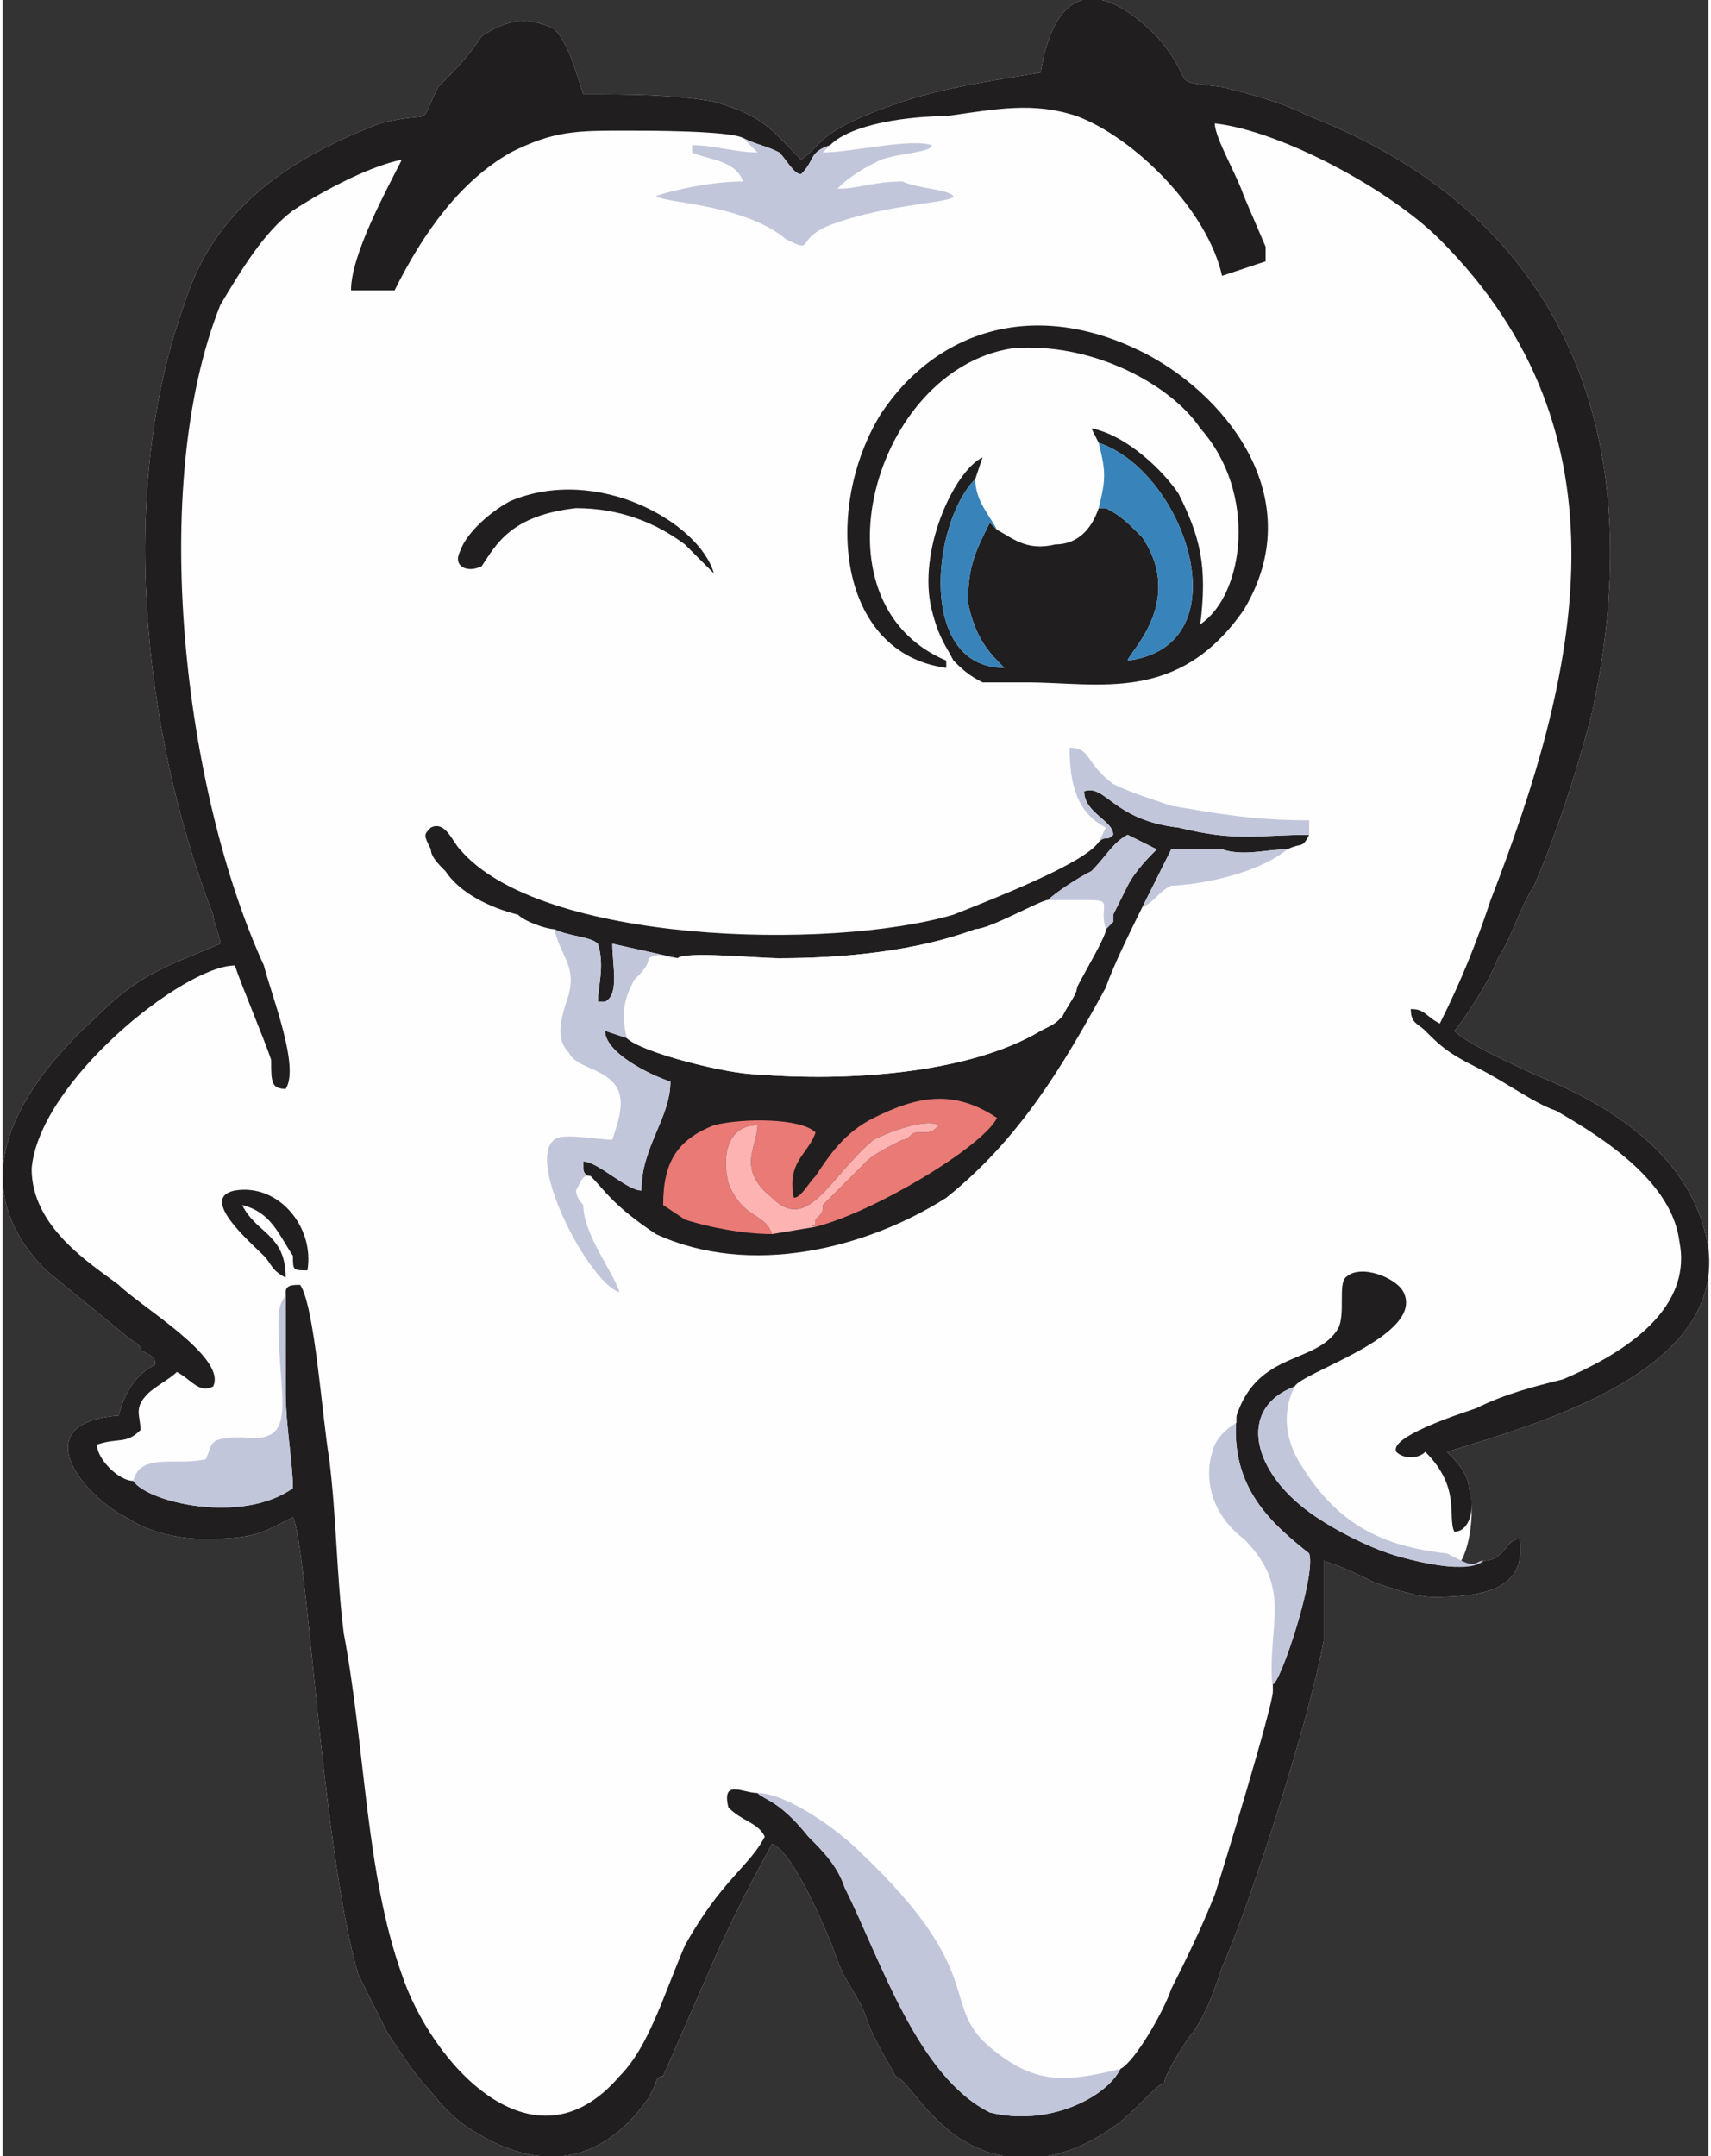 <?xml version="1.0" encoding="UTF-8"?>
<!DOCTYPE svg PUBLIC "-//W3C//DTD SVG 1.1//EN" "http://www.w3.org/Graphics/SVG/1.1/DTD/svg11.dtd">
<!-- Creator: CorelDRAW 2018 (64-Bit) -->
<svg xmlns="http://www.w3.org/2000/svg" xml:space="preserve" width="150px" height="189px" version="1.1" style="shape-rendering:geometricPrecision; text-rendering:geometricPrecision; image-rendering:optimizeQuality; fill-rule:evenodd; clip-rule:evenodd"
viewBox="0 0 2.35 2.97"
 xmlns:xlink="http://www.w3.org/1999/xlink">
 <rect x="0" y="0" width="2.35" height="2.97" fill="#333333" stroke="none"/>
 <defs>
  <style type="text/css">
   <![CDATA[
    .fil0 {fill:#FEFEFE}
    .fil1 {fill:#201E1F}
    .fil5 {fill:#3884BA}
    .fil4 {fill:#C2C6DA}
    .fil3 {fill:#E97A75}
    .fil6 {fill:#FCB3B2}
    .fil2 {fill:#FEFEFE}
   ]]>
  </style>
 </defs>
 <g id="Layer_x0020_1">
  <g id="_1941404826912">
   <path class="fil0" d="M0.58 2.87c0.01,0.01 0.03,0.04 0.06,0.06 0.09,0.06 0.18,0.06 0.25,-0.04l0.01 -0.02c0,0 0,-0.01 0.01,-0.01l0.07 -0.16c0.04,-0.09 0.07,-0.14 0.08,-0.16 0.03,0.01 0.08,0.13 0.09,0.16 0.01,0.03 0.03,0.05 0.04,0.08 0.01,0.03 0.03,0.06 0.04,0.08 0.02,0.01 0.03,0.04 0.08,0.08 0.07,0.05 0.15,0.04 0.22,-0.01 0.03,-0.02 0.06,-0.06 0.07,-0.06 0,-0.01 0.03,-0.06 0.04,-0.07 0.02,-0.03 0.03,-0.06 0.04,-0.09 0.04,-0.09 0.12,-0.34 0.14,-0.45 0,-0.04 0,-0.08 0,-0.11 0.03,0.01 0.05,0.02 0.07,0.03 0.03,0.01 0.06,0.02 0.08,0.02 0.07,0 0.13,-0.01 0.12,-0.08 -0.02,0 -0.02,0.03 -0.05,0.03 -0.01,0.01 -0.02,0.01 -0.04,0.01l0 0c0.02,-0.01 0.03,-0.08 0.02,-0.11 0,-0.02 -0.02,-0.04 -0.03,-0.05 0.13,-0.04 0.38,-0.11 0.36,-0.28 -0.02,-0.13 -0.14,-0.2 -0.24,-0.24 -0.02,-0.01 -0.09,-0.04 -0.11,-0.06 0.01,-0.01 0.05,-0.07 0.06,-0.1 0.02,-0.03 0.03,-0.07 0.05,-0.1 0.03,-0.07 0.06,-0.16 0.08,-0.24 0.08,-0.37 -0.03,-0.68 -0.39,-0.82 -0.04,-0.02 -0.08,-0.03 -0.12,-0.04 -0.08,-0.01 -0.03,0 -0.09,-0.07 -0.08,-0.08 -0.14,-0.07 -0.16,0.05 -0.06,0.01 -0.13,0.02 -0.19,0.04 -0.12,0.04 -0.11,0.06 -0.14,0.08 -0.04,-0.04 -0.05,-0.06 -0.12,-0.08 -0.06,-0.01 -0.11,-0.01 -0.18,-0.01 -0.01,-0.03 -0.02,-0.07 -0.04,-0.09 -0.04,-0.02 -0.07,-0.01 -0.1,0.01 -0.02,0.03 -0.04,0.05 -0.06,0.07 -0.03,0.06 0,0.03 -0.08,0.05 -0.13,0.05 -0.23,0.12 -0.27,0.25 -0.09,0.25 -0.06,0.58 0.04,0.84 0,0.01 0.01,0.03 0.01,0.04 -0.07,0.03 -0.11,0.04 -0.17,0.1 -0.11,0.1 -0.19,0.23 -0.07,0.35l0.11 0.09c0.01,0.01 0.02,0.01 0.02,0.02 0.02,0.01 0.02,0.01 0.02,0.02 -0.02,0.01 -0.04,0.03 -0.05,0.07 -0.13,0.01 -0.05,0.11 0.01,0.14 0.03,0.02 0.07,0.03 0.11,0.03 0.07,0 0.08,-0.01 0.12,-0.03 0.02,0.04 0.04,0.46 0.09,0.63 0.01,0.02 0.03,0.06 0.04,0.08 0.02,0.03 0.04,0.06 0.05,0.07z"/>
   <path class="fil1" d="M0.58 2.87c0.01,0.01 0.03,0.04 0.06,0.06 0.09,0.06 0.18,0.06 0.25,-0.04l0.01 -0.02c0,0 0,-0.01 0.01,-0.01l0.07 -0.16c0.04,-0.09 0.07,-0.14 0.08,-0.16 0.03,0.01 0.08,0.13 0.09,0.16 0.01,0.03 0.03,0.05 0.04,0.08 0.01,0.03 0.03,0.06 0.04,0.08 0.02,0.01 0.03,0.04 0.08,0.08 0.07,0.05 0.15,0.04 0.22,-0.01 0.03,-0.02 0.06,-0.06 0.07,-0.06 0,-0.01 0.03,-0.06 0.04,-0.07 0.02,-0.03 0.03,-0.06 0.04,-0.09 0.04,-0.09 0.12,-0.34 0.14,-0.45 0,-0.04 0,-0.08 0,-0.11 0.03,0.01 0.05,0.02 0.07,0.03 0.03,0.01 0.06,0.02 0.08,0.02 0.07,0 0.13,-0.01 0.12,-0.08 -0.02,0 -0.02,0.03 -0.05,0.03 -0.02,0.02 -0.1,0 -0.13,-0.01 -0.03,-0.01 -0.07,-0.03 -0.1,-0.05 -0.09,-0.06 -0.11,-0.15 -0.03,-0.18 0.01,-0.02 0.18,-0.07 0.15,-0.13 -0.01,-0.02 -0.06,-0.04 -0.08,-0.02 -0.01,0.01 0,0.05 -0.01,0.07 -0.03,0.05 -0.11,0.03 -0.14,0.12 -0.01,0.1 0.05,0.15 0.1,0.19 0.01,0.03 -0.04,0.18 -0.05,0.18l0 0.01c0,0.02 -0.07,0.25 -0.08,0.28 -0.02,0.05 -0.04,0.09 -0.06,0.13 -0.01,0.03 -0.05,0.1 -0.07,0.11 -0.02,0.04 -0.1,0.08 -0.18,0.06 -0.1,-0.05 -0.15,-0.21 -0.2,-0.31 -0.01,-0.03 -0.03,-0.05 -0.05,-0.07 -0.04,-0.05 -0.06,-0.05 -0.07,-0.06 -0.02,0 -0.05,-0.02 -0.04,0.02 0.02,0.02 0.04,0.02 0.05,0.04 -0.02,0.04 -0.06,0.06 -0.11,0.15 -0.03,0.07 -0.05,0.14 -0.09,0.18 -0.12,0.14 -0.26,-0.02 -0.3,-0.14 -0.05,-0.14 -0.05,-0.31 -0.08,-0.47 -0.01,-0.08 -0.01,-0.16 -0.02,-0.24 -0.01,-0.06 -0.02,-0.21 -0.04,-0.24 -0.01,0 -0.02,0 -0.02,0.01 0,0.05 0,0.09 0,0.14 0,0.04 0.01,0.1 0.01,0.13 -0.07,0.05 -0.2,0.02 -0.22,-0.01 -0.02,0 -0.05,-0.03 -0.05,-0.05 0.03,-0.01 0.04,0 0.06,-0.02 0,-0.02 -0.01,-0.03 0.01,-0.05 0.01,-0.01 0.03,-0.02 0.04,-0.03 0.02,0.01 0.03,0.03 0.05,0.02 0.02,-0.04 -0.1,-0.11 -0.13,-0.14 -0.04,-0.03 -0.12,-0.08 -0.12,-0.16 0.01,-0.12 0.21,-0.28 0.28,-0.28 0.01,0.03 0.04,0.1 0.05,0.13 0,0.03 0,0.04 0.02,0.04 0.02,-0.03 -0.02,-0.13 -0.03,-0.17 -0.11,-0.24 -0.16,-0.66 -0.06,-0.91 0.03,-0.05 0.06,-0.1 0.1,-0.13 0.03,-0.02 0.1,-0.06 0.15,-0.07 -0.02,0.04 -0.07,0.13 -0.07,0.18l0.06 0c0.04,-0.08 0.09,-0.15 0.16,-0.19 0.06,-0.03 0.09,-0.03 0.16,-0.03 0.03,0 0.14,0 0.16,0.01 0.02,0.01 0.03,0.01 0.05,0.02 0.01,0.01 0.02,0.03 0.03,0.03 0.02,-0.02 0.01,-0.03 0.04,-0.04 0.03,-0.03 0.11,-0.04 0.16,-0.04 0.07,-0.01 0.12,-0.02 0.18,0 0.08,0.03 0.18,0.13 0.2,0.22l0.06 -0.02c0,-0.01 0,-0.02 0,-0.02l-0.03 -0.07c-0.01,-0.03 -0.04,-0.08 -0.04,-0.1 0.09,0.01 0.24,0.09 0.31,0.16 0.27,0.27 0.19,0.6 0.07,0.91 -0.02,0.06 -0.04,0.11 -0.07,0.17 -0.02,-0.01 -0.02,-0.02 -0.04,-0.02 0,0.02 0.01,0.02 0.02,0.03 0.02,0.02 0.03,0.03 0.07,0.05 0.04,0.02 0.08,0.05 0.11,0.06 0.07,0.04 0.16,0.1 0.17,0.18 0.02,0.1 -0.09,0.16 -0.16,0.19 -0.04,0.01 -0.08,0.02 -0.12,0.04 -0.03,0.01 -0.12,0.04 -0.11,0.06 0.01,0.01 0.03,0.01 0.04,0 0.05,0.05 0.03,0.09 0.04,0.11 0.02,0 0.03,-0.03 0.02,-0.06 0,-0.02 -0.02,-0.04 -0.03,-0.05 0.13,-0.04 0.38,-0.11 0.36,-0.28 -0.02,-0.13 -0.14,-0.2 -0.24,-0.24 -0.02,-0.01 -0.09,-0.04 -0.11,-0.06 0.01,-0.01 0.05,-0.07 0.06,-0.1 0.02,-0.03 0.03,-0.07 0.05,-0.1 0.03,-0.07 0.06,-0.16 0.08,-0.24 0.08,-0.37 -0.03,-0.68 -0.39,-0.82 -0.04,-0.02 -0.08,-0.03 -0.12,-0.04 -0.08,-0.01 -0.03,0 -0.09,-0.07 -0.08,-0.08 -0.14,-0.07 -0.16,0.05 -0.06,0.01 -0.13,0.02 -0.19,0.04 -0.12,0.04 -0.11,0.06 -0.14,0.08 -0.04,-0.04 -0.05,-0.06 -0.12,-0.08 -0.06,-0.01 -0.11,-0.01 -0.18,-0.01 -0.01,-0.03 -0.02,-0.07 -0.04,-0.09 -0.04,-0.02 -0.07,-0.01 -0.1,0.01 -0.02,0.03 -0.04,0.05 -0.06,0.07 -0.03,0.06 0,0.03 -0.08,0.05 -0.13,0.05 -0.23,0.12 -0.27,0.25 -0.09,0.25 -0.06,0.58 0.04,0.84 0,0.01 0.01,0.03 0.01,0.04 -0.07,0.03 -0.11,0.04 -0.17,0.1 -0.11,0.1 -0.19,0.23 -0.07,0.35l0.11 0.09c0.01,0.01 0.02,0.01 0.02,0.02 0.02,0.01 0.02,0.01 0.02,0.02 -0.02,0.01 -0.04,0.03 -0.05,0.07 -0.13,0.01 -0.05,0.11 0.01,0.14 0.03,0.02 0.07,0.03 0.11,0.03 0.07,0 0.08,-0.01 0.12,-0.03 0.02,0.04 0.04,0.46 0.09,0.63 0.01,0.02 0.03,0.06 0.04,0.08 0.02,0.03 0.04,0.06 0.05,0.07z"/>
   <path class="fil1" d="M1.51 1.16c-0.02,0.03 -0.15,0.08 -0.2,0.1 -0.17,0.05 -0.57,0.04 -0.68,-0.09 -0.01,-0.01 -0.02,-0.04 -0.04,-0.03 -0.01,0.01 -0.01,0.01 0,0.03 0,0.01 0.01,0.02 0.02,0.03 0.02,0.03 0.06,0.05 0.1,0.06 0.01,0.01 0.04,0.02 0.05,0.02 0.02,0.01 0.05,0.01 0.06,0.02 0.01,0.03 0,0.06 0,0.08 0,0 0,0 0.01,0 0.02,-0.01 0.01,-0.05 0.01,-0.08l0.09 0.02c0.01,-0.01 0.11,0 0.14,0 0.09,0 0.19,-0.01 0.27,-0.04 0.02,0 0.09,-0.04 0.1,-0.04 0.01,-0.01 0.04,-0.03 0.06,-0.04 0.02,-0.02 0.03,-0.04 0.05,-0.05l0.04 0.02c-0.01,0.01 -0.03,0.03 -0.04,0.05l-0.02 0.04c0,0.01 0,0.01 0,0.01l-0.01 0.01c0,0.01 -0.03,0.06 -0.04,0.08 0,0.01 -0.01,0.02 -0.02,0.04 -0.01,0.01 -0.01,0.01 -0.03,0.02 -0.1,0.06 -0.27,0.07 -0.39,0.06 -0.04,0 -0.16,-0.03 -0.18,-0.05l-0.03 -0.01c0,0.03 0.06,0.06 0.09,0.07 0,0.05 -0.04,0.09 -0.04,0.15 -0.02,0 -0.06,-0.04 -0.08,-0.04 0,0.01 0,0 0,0.01 0,0 0,0.01 0.01,0.01 0,0 0,0 0,0 0,0 0,0 0,0 0.02,0.02 0.03,0.04 0.09,0.08 0.13,0.06 0.29,0.02 0.4,-0.05 0.1,-0.08 0.16,-0.18 0.22,-0.29 0.01,-0.03 0.04,-0.09 0.05,-0.11 0.01,-0.02 0.03,-0.06 0.04,-0.08 0.02,0 0.04,0 0.07,0 0.03,0.01 0.06,0 0.09,0 0.02,-0.01 0.02,0 0.03,-0.02 -0.07,0 -0.1,0.01 -0.18,-0.01 -0.09,-0.01 -0.1,-0.06 -0.13,-0.05 0,0.03 0.04,0.04 0.04,0.06 -0.01,0.01 -0.01,0 -0.02,0.01z"/>
   <path class="fil2" d="M0.93 1.32c-0.02,0 -0.02,-0.01 -0.04,0 0,0.01 -0.01,0.02 -0.02,0.03 -0.01,0.02 -0.02,0.04 -0.01,0.08 0.02,0.02 0.14,0.05 0.18,0.05 0.12,0.01 0.29,0 0.39,-0.06 0.02,-0.01 0.02,-0.01 0.03,-0.02 0.01,-0.02 0.02,-0.03 0.02,-0.04 0.01,-0.02 0.04,-0.07 0.04,-0.08 -0.01,-0.03 0.01,-0.04 -0.02,-0.04 -0.02,0 -0.04,0 -0.06,0 -0.01,0 -0.08,0.04 -0.1,0.04 -0.08,0.03 -0.18,0.04 -0.27,0.04 -0.03,0 -0.13,-0.01 -0.14,0z"/>
   <path class="fil2" d="M1.3 0.92c0.01,0 0.01,0 0.01,-0.01 -0.01,-0.02 -0.02,-0.03 -0.03,-0.07 -0.02,-0.08 0.03,-0.19 0.07,-0.21l-0.01 0.03c0,0.03 0.02,0.05 0.03,0.07 0.02,0.01 0.04,0.03 0.08,0.02 0.03,0 0.05,-0.02 0.06,-0.05 0.01,-0.04 0.01,-0.05 0,-0.09l-0.01 -0.02c0.05,0.01 0.1,0.06 0.12,0.09 0.03,0.06 0.04,0.1 0.03,0.18 0.06,-0.04 0.08,-0.18 0,-0.27 -0.04,-0.06 -0.15,-0.12 -0.26,-0.11 -0.19,0.03 -0.28,0.35 -0.09,0.43l0 0.01z"/>
   <path class="fil1" d="M1.3 0.92l0 -0.01c-0.19,-0.08 -0.1,-0.4 0.09,-0.43 0.11,-0.01 0.22,0.05 0.26,0.11 0.08,0.09 0.06,0.23 0,0.27 0.01,-0.08 0,-0.12 -0.03,-0.18 -0.02,-0.03 -0.07,-0.08 -0.12,-0.09l0.01 0.02c0.12,0.04 0.2,0.28 0.04,0.3 0,-0.01 0.08,-0.08 0.02,-0.17 -0.02,-0.02 -0.03,-0.03 -0.05,-0.04 -0.01,0 0,0 -0.01,0 -0.01,0.03 -0.03,0.05 -0.06,0.05 -0.04,0.01 -0.06,-0.01 -0.08,-0.02l-0.01 -0.01c-0.02,0.04 -0.03,0.06 -0.03,0.11 0.01,0.05 0.03,0.07 0.05,0.09 -0.12,0 -0.1,-0.2 -0.04,-0.26l0.01 -0.03c-0.04,0.02 -0.09,0.13 -0.07,0.21 0.01,0.04 0.02,0.05 0.03,0.07 0.01,0.01 0.02,0.02 0.04,0.03 0.02,0 0.04,0 0.06,0 0.1,0 0.21,0.03 0.3,-0.1 0.09,-0.15 -0.02,-0.29 -0.13,-0.35 -0.15,-0.08 -0.29,-0.04 -0.37,0.08 -0.08,0.13 -0.06,0.33 0.09,0.35z"/>
   <path class="fil3" d="M1.06 1.7c-0.01,-0.03 -0.04,-0.02 -0.06,-0.07 -0.01,-0.04 0,-0.08 0.04,-0.08 0,0.03 -0.03,0.06 0.02,0.1 0.05,0.05 0.08,-0.03 0.14,-0.08 0.02,-0.01 0.07,-0.03 0.09,-0.02 -0.01,0.01 -0.01,0.01 -0.03,0.01 -0.01,0 -0.01,0.01 -0.02,0.01 -0.02,0.01 -0.04,0.02 -0.05,0.03l-0.06 0.06c0,0.01 0,0.01 -0.01,0.02 0,0.02 -0.01,0 0,0.01 0.08,-0.02 0.23,-0.11 0.25,-0.15 -0.06,-0.04 -0.11,-0.03 -0.17,0 -0.04,0.02 -0.06,0.05 -0.08,0.08 -0.01,0.01 -0.02,0.03 -0.03,0.03 -0.01,-0.05 0.02,-0.06 0.03,-0.09 -0.02,-0.02 -0.1,-0.02 -0.14,-0.01 -0.05,0.02 -0.07,0.05 -0.07,0.11l0.03 0.02c0.03,0.01 0.08,0.02 0.12,0.02z"/>
   <path class="fil4" d="M1.54 2.85c-0.08,0.02 -0.12,0.02 -0.18,-0.03 -0.07,-0.06 0,-0.1 -0.18,-0.27 -0.03,-0.03 -0.1,-0.08 -0.14,-0.08 0.01,0.01 0.03,0.01 0.07,0.06 0.02,0.02 0.04,0.04 0.05,0.07 0.05,0.1 0.1,0.26 0.2,0.31 0.08,0.02 0.16,-0.02 0.18,-0.06z"/>
   <path class="fil4" d="M0.81 1.62c0,0 0,0 0,0 0,0 0,0 0,0 -0.01,0 -0.01,-0.01 -0.01,-0.01 0,-0.01 0,0 0,-0.01 0.02,0 0.06,0.04 0.08,0.04 0,-0.06 0.04,-0.1 0.04,-0.15 -0.03,-0.01 -0.09,-0.04 -0.09,-0.07l0.03 0.01c-0.01,-0.04 0,-0.06 0.01,-0.08 0.01,-0.01 0.02,-0.02 0.02,-0.03 0.02,-0.01 0.02,0 0.04,0l-0.09 -0.02c0,0.03 0.01,0.07 -0.01,0.08 -0.01,0 -0.01,0 -0.01,0 0,-0.02 0.01,-0.05 0,-0.08 -0.01,-0.01 -0.04,-0.01 -0.06,-0.02 0.01,0.04 0.03,0.05 0.02,0.09 -0.01,0.03 -0.02,0.06 0,0.08 0.01,0.02 0.04,0.02 0.06,0.04 0.02,0.02 0.01,0.05 0,0.08 -0.02,0 -0.07,-0.01 -0.08,0 -0.04,0.03 0.05,0.2 0.09,0.21 -0.01,-0.03 -0.05,-0.08 -0.05,-0.12 0,0 -0.01,-0.01 -0.01,-0.02 0.01,-0.02 0.01,-0.02 0.02,-0.02z"/>
   <path class="fil4" d="M1.14 0.2c-0.03,0.01 -0.02,0.02 -0.04,0.04 -0.01,0 -0.02,-0.02 -0.03,-0.03 -0.02,-0.01 -0.03,-0.01 -0.05,-0.02l0.02 0.02c-0.03,0 -0.06,-0.01 -0.09,-0.01 0,0.01 0,0 0,0.01 0.02,0.01 0.06,0.01 0.07,0.04 -0.04,0 -0.09,0.01 -0.12,0.02 0.01,0.01 0.12,0.01 0.18,0.06 0.04,0.02 0.01,0 0.06,-0.02 0.08,-0.03 0.17,-0.03 0.17,-0.04 -0.01,-0.01 -0.05,-0.01 -0.07,-0.02 -0.04,0 -0.06,0.01 -0.09,0.01 0.02,-0.02 0.04,-0.03 0.06,-0.04 0.03,-0.01 0.07,-0.01 0.07,-0.02 -0.03,-0.01 -0.11,0.01 -0.15,0.01l0.01 -0.01z"/>
   <path class="fil4" d="M0.18 2.04c0.02,0.03 0.15,0.06 0.22,0.01 0,-0.03 -0.01,-0.09 -0.01,-0.13 0,-0.05 0,-0.09 0,-0.14 0,0 0,0 0,0 0,0.01 -0.01,0.01 -0.01,0.04 0,0.11 0.03,0.17 -0.05,0.16 -0.05,0 -0.04,0.01 -0.05,0.03 -0.04,0.01 -0.09,-0.01 -0.1,0.03l0 0z"/>
   <path class="fil5" d="M1.51 0.7c0.01,0 0,0 0.01,0 0.02,0.01 0.03,0.02 0.05,0.04 0.06,0.09 -0.02,0.16 -0.02,0.17 0.16,-0.02 0.08,-0.26 -0.04,-0.3 0.01,0.04 0.01,0.05 0,0.09z"/>
   <path class="fil4" d="M1.75 2.33l0 -0.01c0.01,0 0.06,-0.15 0.05,-0.18 -0.05,-0.04 -0.11,-0.09 -0.1,-0.19 0,0 0,0 0,0.01 0,0 -0.02,0.01 -0.03,0.03 -0.02,0.05 0,0.1 0.04,0.13 0.07,0.07 0.03,0.12 0.04,0.21z"/>
   <path class="fil4" d="M1.51 1.16c0.01,-0.01 0.01,0 0.02,-0.01 0,-0.02 -0.04,-0.03 -0.04,-0.06 0.03,-0.01 0.04,0.04 0.13,0.05 0.08,0.02 0.11,0.01 0.18,0.01l0 -0.02c-0.08,0 -0.13,-0.01 -0.19,-0.02 -0.03,-0.01 -0.06,-0.02 -0.08,-0.03 -0.04,-0.03 -0.03,-0.05 -0.06,-0.05 0,0.05 0.01,0.09 0.05,0.11l-0.01 0.02z"/>
   <path class="fil5" d="M1.37 0.73c-0.01,-0.02 -0.03,-0.04 -0.03,-0.07 -0.06,0.06 -0.08,0.26 0.04,0.26 -0.02,-0.02 -0.04,-0.04 -0.05,-0.09 0,-0.05 0.01,-0.07 0.03,-0.11l0.01 0.01z"/>
   <path class="fil1" d="M0.98 0.79c-0.02,-0.07 -0.16,-0.15 -0.28,-0.1 -0.02,0.01 -0.06,0.04 -0.07,0.07 -0.01,0.02 0.01,0.03 0.03,0.02 0.02,-0.03 0.04,-0.07 0.13,-0.08 0.06,0 0.11,0.02 0.15,0.05 0.01,0.01 0.03,0.03 0.04,0.04z"/>
   <path class="fil4" d="M2.04 2.15c-0.01,0 -0.01,0.01 -0.03,0 0,0 0,0 -0.02,-0.01 -0.09,-0.01 -0.15,-0.04 -0.2,-0.12 -0.02,-0.03 -0.03,-0.07 -0.01,-0.11 -0.08,0.03 -0.06,0.12 0.03,0.18 0.03,0.02 0.07,0.04 0.1,0.05 0.03,0.01 0.11,0.03 0.13,0.01z"/>
   <path class="fil6" d="M1.06 1.7l0.06 -0.01c-0.01,-0.01 0,0.01 0,-0.01 0.01,-0.01 0.01,-0.01 0.01,-0.02l0.06 -0.06c0.01,-0.01 0.03,-0.02 0.05,-0.03 0.01,0 0.01,-0.01 0.02,-0.01 0.02,0 0.02,0 0.03,-0.01 -0.02,-0.01 -0.07,0.01 -0.09,0.02 -0.06,0.05 -0.09,0.13 -0.14,0.08 -0.05,-0.04 -0.02,-0.07 -0.02,-0.1 -0.04,0 -0.05,0.04 -0.04,0.08 0.02,0.05 0.05,0.04 0.06,0.07z"/>
   <path class="fil4" d="M1.44 1.24c0.02,0 0.04,0 0.06,0 0.03,0 0.01,0.01 0.02,0.04l0.01 -0.01c0,0 0,0 0,-0.01l0.02 -0.04c0.01,-0.02 0.03,-0.04 0.04,-0.05l-0.04 -0.02c-0.02,0.01 -0.03,0.03 -0.05,0.05 -0.02,0.01 -0.05,0.03 -0.06,0.04z"/>
   <path class="fil1" d="M0.39 1.76c0,-0.06 -0.04,-0.06 -0.06,-0.1 0.04,0.01 0.05,0.04 0.07,0.07 0,0.02 0,0.02 0.02,0.02 0.01,-0.06 -0.04,-0.12 -0.1,-0.11 -0.05,0.01 0.02,0.07 0.04,0.09 0.01,0.01 0.01,0.02 0.03,0.03z"/>
   <path class="fil4" d="M1.57 1.25c0.02,-0.01 0.02,-0.02 0.04,-0.03 0.02,0 0.11,-0.01 0.16,-0.05 -0.03,0 -0.06,0.01 -0.09,0 -0.03,0 -0.05,0 -0.07,0 -0.01,0.02 -0.03,0.06 -0.04,0.08z"/>
  </g>
 </g>
</svg>
